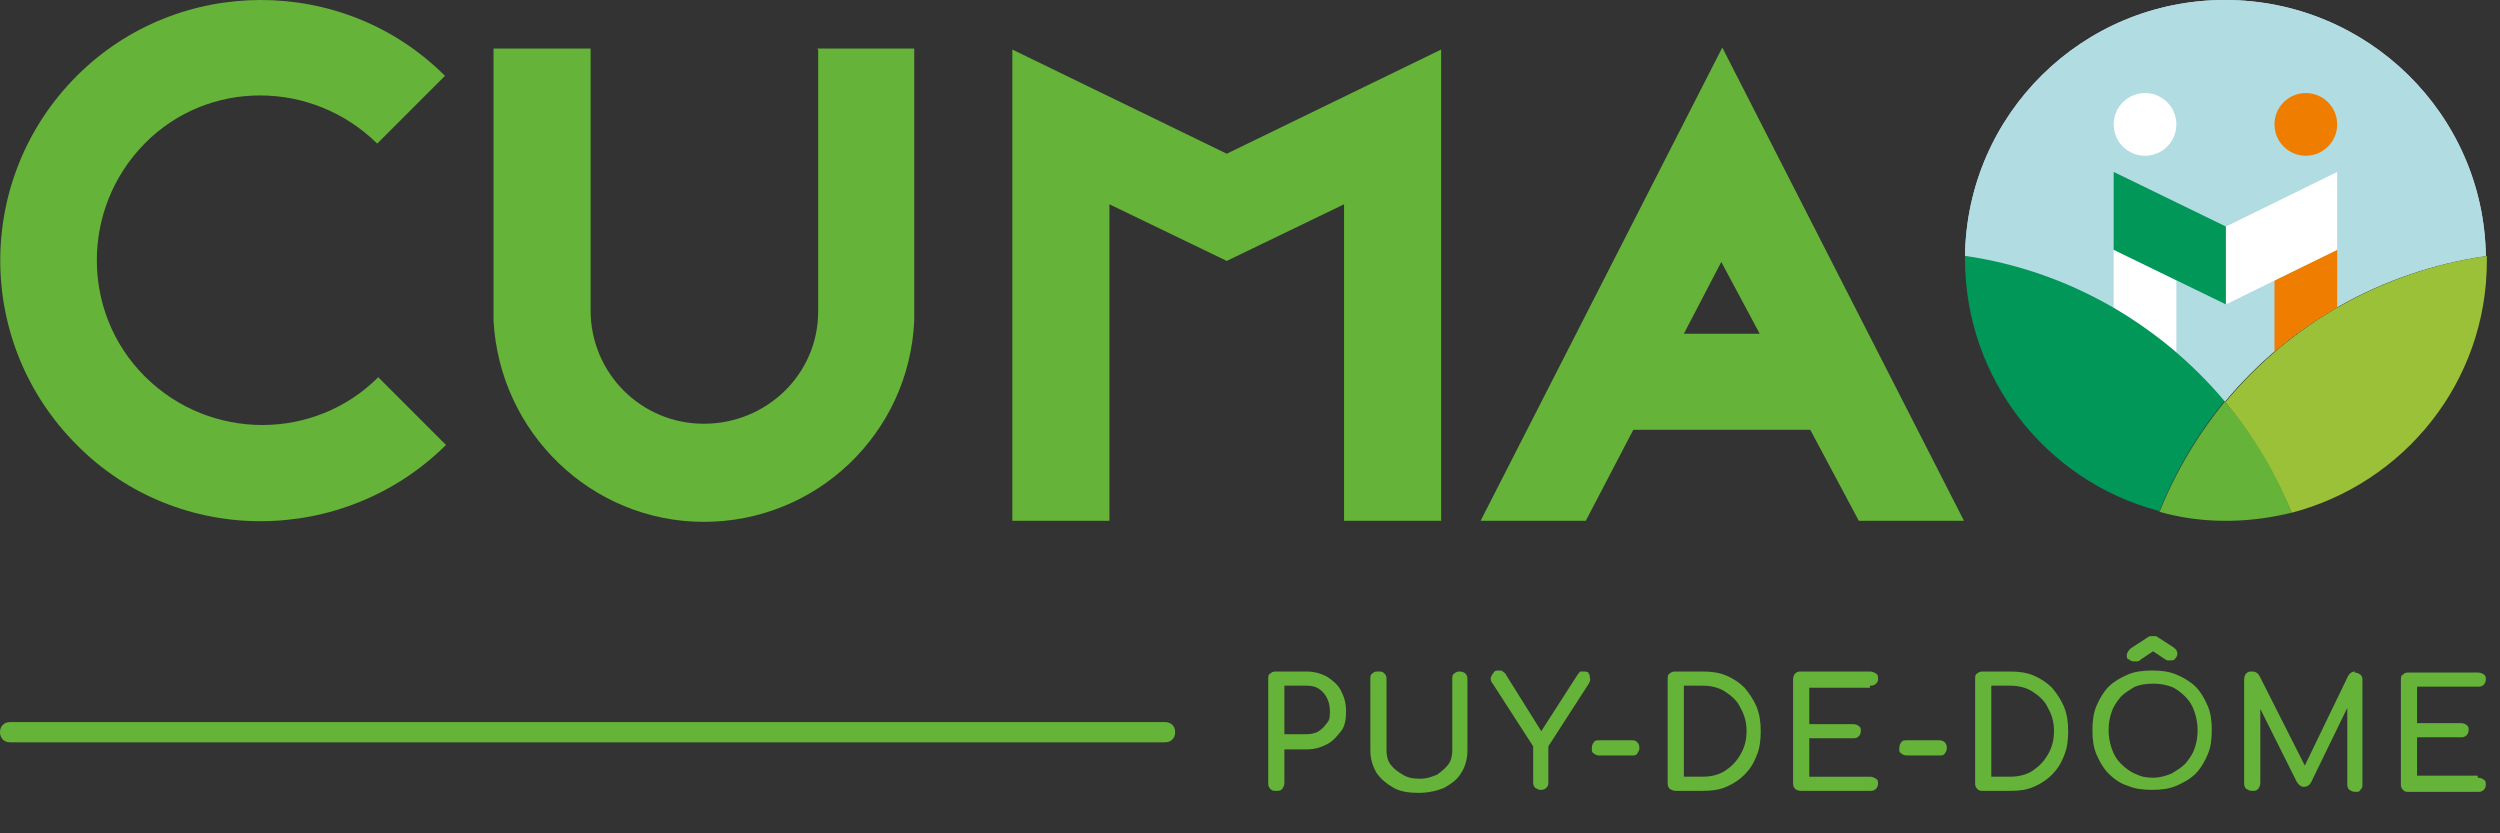 <?xml version="1.0" encoding="UTF-8"?> <svg xmlns="http://www.w3.org/2000/svg" id="Calque_1" data-name="Calque 1" version="1.1" viewBox="0 0 247.2 82.4"><rect x="0" y="0" width="247.2" height="82.4" fill="#333333" stroke="none"/><defs><style> .cls-1 { fill: #ef7d00; } .cls-1, .cls-2, .cls-3, .cls-4, .cls-5, .cls-6, .cls-7, .cls-8, .cls-9 { stroke-width: 0px; } .cls-2 { fill: #b1dce2; } .cls-3 { fill: #b7d8e3; } .cls-4 { fill: #538dc4; } .cls-5 { fill: #e73d1f; } .cls-6 { fill: #65b338; } .cls-7 { fill: #009758; } .cls-8 { fill: #fff; } .cls-9 { fill: #9ac137; } </style></defs><g id="bicolore"><polygon class="cls-6" points="121.3 15.2 100.1 4.9 100.1 51.5 109.7 51.5 109.7 20.2 121.3 25.8 132.9 20.2 132.9 51.5 142.5 51.5 142.5 4.9 121.3 15.2"></polygon><path class="cls-6" d="M80.9,4.9v25.9c0,6.2-5.1,11.1-11.3,11.1s-11.2-5-11.2-11.2v-.3s0-25.6,0-25.6h-9.6v26.9c.6,11.1,9.7,19.9,20.8,19.9s20.3-8.7,20.8-19.9v-1.1c0,0,0-25.8,0-25.8h-9.6Z"></path><path class="cls-6" d="M14.3,37.2c-6.3-6.3-6.3-16.6,0-23s16.6-6.3,23,0l6.7-6.7C34-2.5,17.6-2.5,7.6,7.5c-10.1,10.1-10.1,26.4,0,36.5,10,10.1,26.4,10,36.5,0l-6.7-6.7c-6.3,6.3-16.6,6.3-23,0h0Z"></path><path class="cls-6" d="M183.8,51.5h10.4l-23.9-46.8-23.9,46.8h10.4l4.7-9h17.5l4.8,9h0ZM170.2,25.9l3.8,7.1h-7.5l3.7-7.1Z"></path><path class="cls-3" d="M220,39.7c6.4-7.7,15.5-12.9,25.8-14.4-.2-14-11.7-25.3-25.8-25.3s-25.5,11.3-25.7,25.3c10.3,1.5,19.3,6.8,25.7,14.4h0Z"></path><circle class="cls-8" cx="212.1" cy="12.3" r="3.1"></circle><circle class="cls-5" cx="228" cy="12.3" r="3.1"></circle><path class="cls-8" d="M220.1,33.2h0,0Z"></path><polygon class="cls-8" points="220 33.2 220 33.2 220 33.2 220 33.2"></polygon><polygon class="cls-8" points="220 33.2 220 33.2 220 33.2 220 33.2"></polygon><polygon class="cls-8" points="220 33.2 220.1 33.2 220 33.2 220 33.2 220 33.2"></polygon><polygon class="cls-8" points="220.1 33.2 220.1 33.2 220.1 33.2 220.1 33.2"></polygon><polygon class="cls-8" points="220 33.2 220 33.2 220 33.2 220 33.2"></polygon><rect class="cls-8" x="220" y="33.2" width="0" height="0" transform="translate(1.2 73.8) rotate(-19.1)"></rect><path class="cls-9" d="M220,39.7c2.7,3.3,4.9,7,6.6,11,11.1-2.9,19.3-12.9,19.3-24.9s0-.3,0-.5c-10.3,1.5-19.4,6.7-25.8,14.4h0Z"></path><path class="cls-7" d="M213.5,50.6c1.6-4,3.8-7.7,6.5-11-6.4-7.6-15.4-12.9-25.7-14.4,0,.1,0,.3,0,.4,0,11.9,8.1,22,19.1,24.9h0Z"></path><path class="cls-6" d="M213.5,50.6c2.1.6,4.3.9,6.6.9s4.4-.3,6.5-.8c-1.6-4-3.8-7.7-6.6-11-2.7,3.3-4.9,7-6.5,11h0Z"></path><polygon class="cls-4" points="220.1 30.1 209 24.7 209 17 220.1 22.4 220.1 30.1"></polygon><polygon class="cls-8" points="220.1 30.1 231.1 24.7 231.1 17 220.1 22.4 220.1 30.1"></polygon><path class="cls-2" d="M220,39.7c6.4-7.7,15.5-12.9,25.8-14.4-.2-14-11.7-25.3-25.8-25.3s-25.5,11.3-25.7,25.3c10.3,1.5,19.3,6.8,25.7,14.4h0Z"></path><circle class="cls-8" cx="212.1" cy="12.3" r="3.1"></circle><circle class="cls-1" cx="228" cy="12.3" r="3.1"></circle><path class="cls-8" d="M220.1,33.2h0,0Z"></path><polygon class="cls-8" points="220 33.2 220 33.2 220 33.2 220 33.2"></polygon><polygon class="cls-8" points="220 33.2 220 33.2 220 33.2 220 33.2"></polygon><polygon class="cls-8" points="220 33.2 220.1 33.2 220 33.2 220 33.2 220 33.2"></polygon><polygon class="cls-8" points="220.1 33.2 220.1 33.2 220.1 33.2 220.1 33.2"></polygon><polygon class="cls-8" points="220 33.2 220 33.2 220 33.2 220 33.2"></polygon><rect class="cls-8" x="220" y="33.2" width="0" height="0" transform="translate(1.2 73.8) rotate(-19.1)"></rect><path class="cls-8" d="M215.2,27.7l-6.2-3v5.7c2.2,1.3,4.3,2.8,6.2,4.4v-7.1h0Z"></path><path class="cls-1" d="M224.9,34.8c1.9-1.7,4-3.1,6.2-4.4v-5.7l-6.2,3v7Z"></path><polygon class="cls-7" points="220.1 30.1 209 24.7 209 17 220.1 22.4 220.1 30.1"></polygon><polygon class="cls-8" points="220.1 30.1 231.1 24.7 231.1 17 220.1 22.4 220.1 30.1"></polygon></g><g id="Calque_5" data-name="Calque 5"><path class="cls-6" d="M115.2,73.4H1c-.6,0-1-.4-1-1s.4-1,1-1h114.2c.6,0,1,.4,1,1s-.4,1-1,1Z"></path><g><path class="cls-6" d="M131.2,66.9c-.6-.3-1.2-.5-2-.5h-3c-.2,0-.4,0-.6.2-.2.1-.2.3-.2.6v10.2c0,.2,0,.4.2.6s.3.2.6.2.4,0,.6-.2c.1-.2.2-.3.2-.6v-3.3h2.2c.8,0,1.4-.2,2-.5s1-.8,1.4-1.3.5-1.2.5-2-.2-1.4-.5-2-.8-1-1.4-1.4ZM131.2,71.5c-.2.3-.5.6-.8.8s-.8.3-1.2.3h-2.2v-4.8h2.2c.5,0,.9.1,1.2.3s.6.5.8.9.3.8.3,1.3,0,.9-.3,1.2Z"></path><path class="cls-6" d="M144.4,66.4c-.2,0-.4,0-.6.2-.2.1-.2.3-.2.6v7c0,.5-.1,1-.4,1.4-.3.4-.7.7-1.1,1-.5.2-1,.4-1.7.4s-1.2-.1-1.7-.4-.9-.6-1.2-1c-.3-.4-.4-.9-.4-1.4v-7c0-.2,0-.4-.2-.6s-.3-.2-.6-.2-.4,0-.6.2c-.2.1-.2.3-.2.6v7c0,.8.2,1.5.6,2.2.4.6,1,1.1,1.7,1.5.7.4,1.6.5,2.5.5s1.8-.2,2.5-.5c.7-.4,1.3-.8,1.7-1.5.4-.6.6-1.4.6-2.2v-7c0-.2,0-.4-.2-.6-.1-.1-.3-.2-.6-.2Z"></path><path class="cls-6" d="M157.2,66.6c-.1-.1-.3-.2-.5-.2s-.3,0-.4,0c-.1,0-.2.2-.3.3l-3.6,5.6-3.5-5.6c0-.1-.2-.2-.3-.3s-.2-.1-.4-.1-.4,0-.5.2c-.1.1-.2.3-.3.5,0,.2,0,.4.2.6l4,6.2v3.5c0,.2,0,.4.2.6.2.1.3.2.5.2s.4,0,.6-.2.2-.3.2-.6v-3.5l4-6.2c.1-.2.2-.4.1-.6,0-.2,0-.3-.2-.5Z"></path><path class="cls-6" d="M161.4,73.2h-3.3c-.2,0-.4,0-.5.2-.1.1-.2.3-.2.6s0,.4.2.5c.1.1.3.2.5.2h3.3c.2,0,.4,0,.5-.2s.2-.3.2-.5,0-.4-.2-.6-.3-.2-.5-.2Z"></path><path class="cls-6" d="M172.5,68c-.5-.5-1.1-.9-1.8-1.2-.7-.3-1.5-.4-2.3-.4h-2.7c-.2,0-.4,0-.6.2-.2.1-.2.3-.2.6v10.2c0,.2,0,.4.2.6.2.1.3.2.6.2h2.7c.9,0,1.6-.1,2.3-.4s1.3-.7,1.8-1.2.9-1.1,1.2-1.9c.3-.7.4-1.5.4-2.4s-.1-1.6-.4-2.4c-.3-.7-.7-1.3-1.2-1.9ZM172.1,74.6c-.4.7-.9,1.2-1.5,1.6-.6.4-1.4.6-2.2.6h-1.9v-9h1.9c.8,0,1.6.2,2.2.6.6.4,1.2.9,1.5,1.6.4.7.6,1.4.6,2.3s-.2,1.6-.6,2.3Z"></path><path class="cls-6" d="M184.9,67.8c.2,0,.4,0,.6-.2s.2-.3.2-.5,0-.4-.2-.5-.3-.2-.6-.2h-6.8c-.2,0-.4,0-.6.2-.1.1-.2.3-.2.6v10.2c0,.2,0,.4.2.6.1.1.3.2.6.2h6.8c.2,0,.4,0,.6-.2.1-.1.2-.3.2-.5s0-.4-.2-.5-.3-.2-.6-.2h-6v-3.8h4.3c.2,0,.4,0,.6-.2.1-.1.2-.3.2-.5s0-.4-.2-.5c-.1-.1-.3-.2-.6-.2h-4.3v-3.6h6Z"></path><path class="cls-6" d="M191.8,73.2h-3.3c-.2,0-.4,0-.5.2-.1.1-.2.3-.2.6s0,.4.2.5c.1.1.3.2.5.2h3.3c.2,0,.4,0,.5-.2.1-.1.2-.3.2-.5s0-.4-.2-.6c-.1-.1-.3-.2-.5-.2Z"></path><path class="cls-6" d="M202.9,68c-.5-.5-1.1-.9-1.8-1.2-.7-.3-1.5-.4-2.3-.4h-2.7c-.2,0-.4,0-.6.2-.2.1-.2.3-.2.6v10.2c0,.2,0,.4.2.6s.3.2.6.2h2.7c.9,0,1.6-.1,2.3-.4s1.3-.7,1.8-1.2c.5-.5.9-1.1,1.2-1.9.3-.7.4-1.5.4-2.4s-.1-1.6-.4-2.4c-.3-.7-.7-1.3-1.2-1.9ZM202.5,74.6c-.4.7-.9,1.2-1.5,1.6-.6.4-1.4.6-2.2.6h-1.9v-9h1.9c.8,0,1.6.2,2.2.6.6.4,1.2.9,1.5,1.6.4.7.6,1.4.6,2.3s-.2,1.6-.6,2.3Z"></path><path class="cls-6" d="M211.2,65.4c.2,0,.3,0,.5-.2l1.2-.8,1.2.8c0,0,.2.1.2.1,0,0,.2,0,.3,0,.2,0,.4,0,.5-.2.1-.1.2-.3.2-.4,0-.3-.1-.5-.4-.7l-1.7-1.1c0,0-.1,0-.2,0,0,0-.1,0-.2,0-.1,0-.3,0-.4.1l-1.7,1.1c-.2.2-.4.4-.4.7s0,.3.2.4c.1.1.3.2.5.2Z"></path><path class="cls-6" d="M217.1,67.9c-.5-.5-1.2-.9-1.9-1.2-.7-.3-1.5-.4-2.4-.4s-1.7.1-2.4.4c-.7.3-1.4.7-1.9,1.2-.5.5-.9,1.2-1.2,1.9-.3.7-.4,1.5-.4,2.4s.1,1.7.4,2.4.7,1.4,1.2,1.9c.5.5,1.2,1,1.9,1.2.7.3,1.5.4,2.4.4s1.7-.1,2.4-.4c.7-.3,1.4-.7,1.9-1.2s.9-1.2,1.2-1.9.4-1.5.4-2.4-.1-1.7-.4-2.4c-.3-.7-.7-1.4-1.2-1.9ZM217,74c-.2.6-.5,1-.9,1.5-.4.4-.9.7-1.4,1-.5.2-1.1.4-1.8.4s-1.2-.1-1.8-.4c-.5-.2-1-.6-1.4-1-.4-.4-.7-.9-.9-1.5-.2-.6-.3-1.2-.3-1.8s.1-1.3.3-1.8c.2-.6.5-1,.9-1.5.4-.4.9-.7,1.4-1,.5-.2,1.1-.3,1.8-.3s1.2.1,1.8.3c.5.2,1,.6,1.4,1,.4.4.7.9.9,1.5.2.6.3,1.2.3,1.8s-.1,1.3-.3,1.8Z"></path><path class="cls-6" d="M232.9,66.4c-.3,0-.5.1-.7.4l-4.3,8.9-4.5-8.9c-.2-.3-.4-.4-.7-.4s-.4,0-.6.2c-.1.1-.2.3-.2.6v10.2c0,.2,0,.4.2.6.2.1.3.2.6.2s.4,0,.6-.2c.1-.2.2-.3.2-.6v-7.3l3.6,7.2c.2.3.4.5.7.5s.5-.1.7-.4l3.6-7.4v7.5c0,.2,0,.4.2.6.2.1.3.2.6.2s.4,0,.5-.2c.2-.2.2-.3.2-.6v-10.2c0-.2,0-.4-.2-.6-.2-.1-.3-.2-.6-.2Z"></path><path class="cls-6" d="M245,76.7h-6v-3.8h4.3c.2,0,.4,0,.6-.2.1-.1.2-.3.2-.5s0-.4-.2-.5c-.1-.1-.3-.2-.6-.2h-4.3v-3.6h6c.2,0,.4,0,.6-.2.1-.1.2-.3.2-.5s0-.4-.2-.5c-.1-.1-.3-.2-.6-.2h-6.8c-.2,0-.4,0-.6.2-.2.1-.2.3-.2.6v10.2c0,.2,0,.4.2.6s.3.2.6.2h6.8c.2,0,.4,0,.6-.2.1-.1.2-.3.2-.5s0-.4-.2-.5c-.1-.1-.3-.2-.6-.2Z"></path></g></g></svg> 
